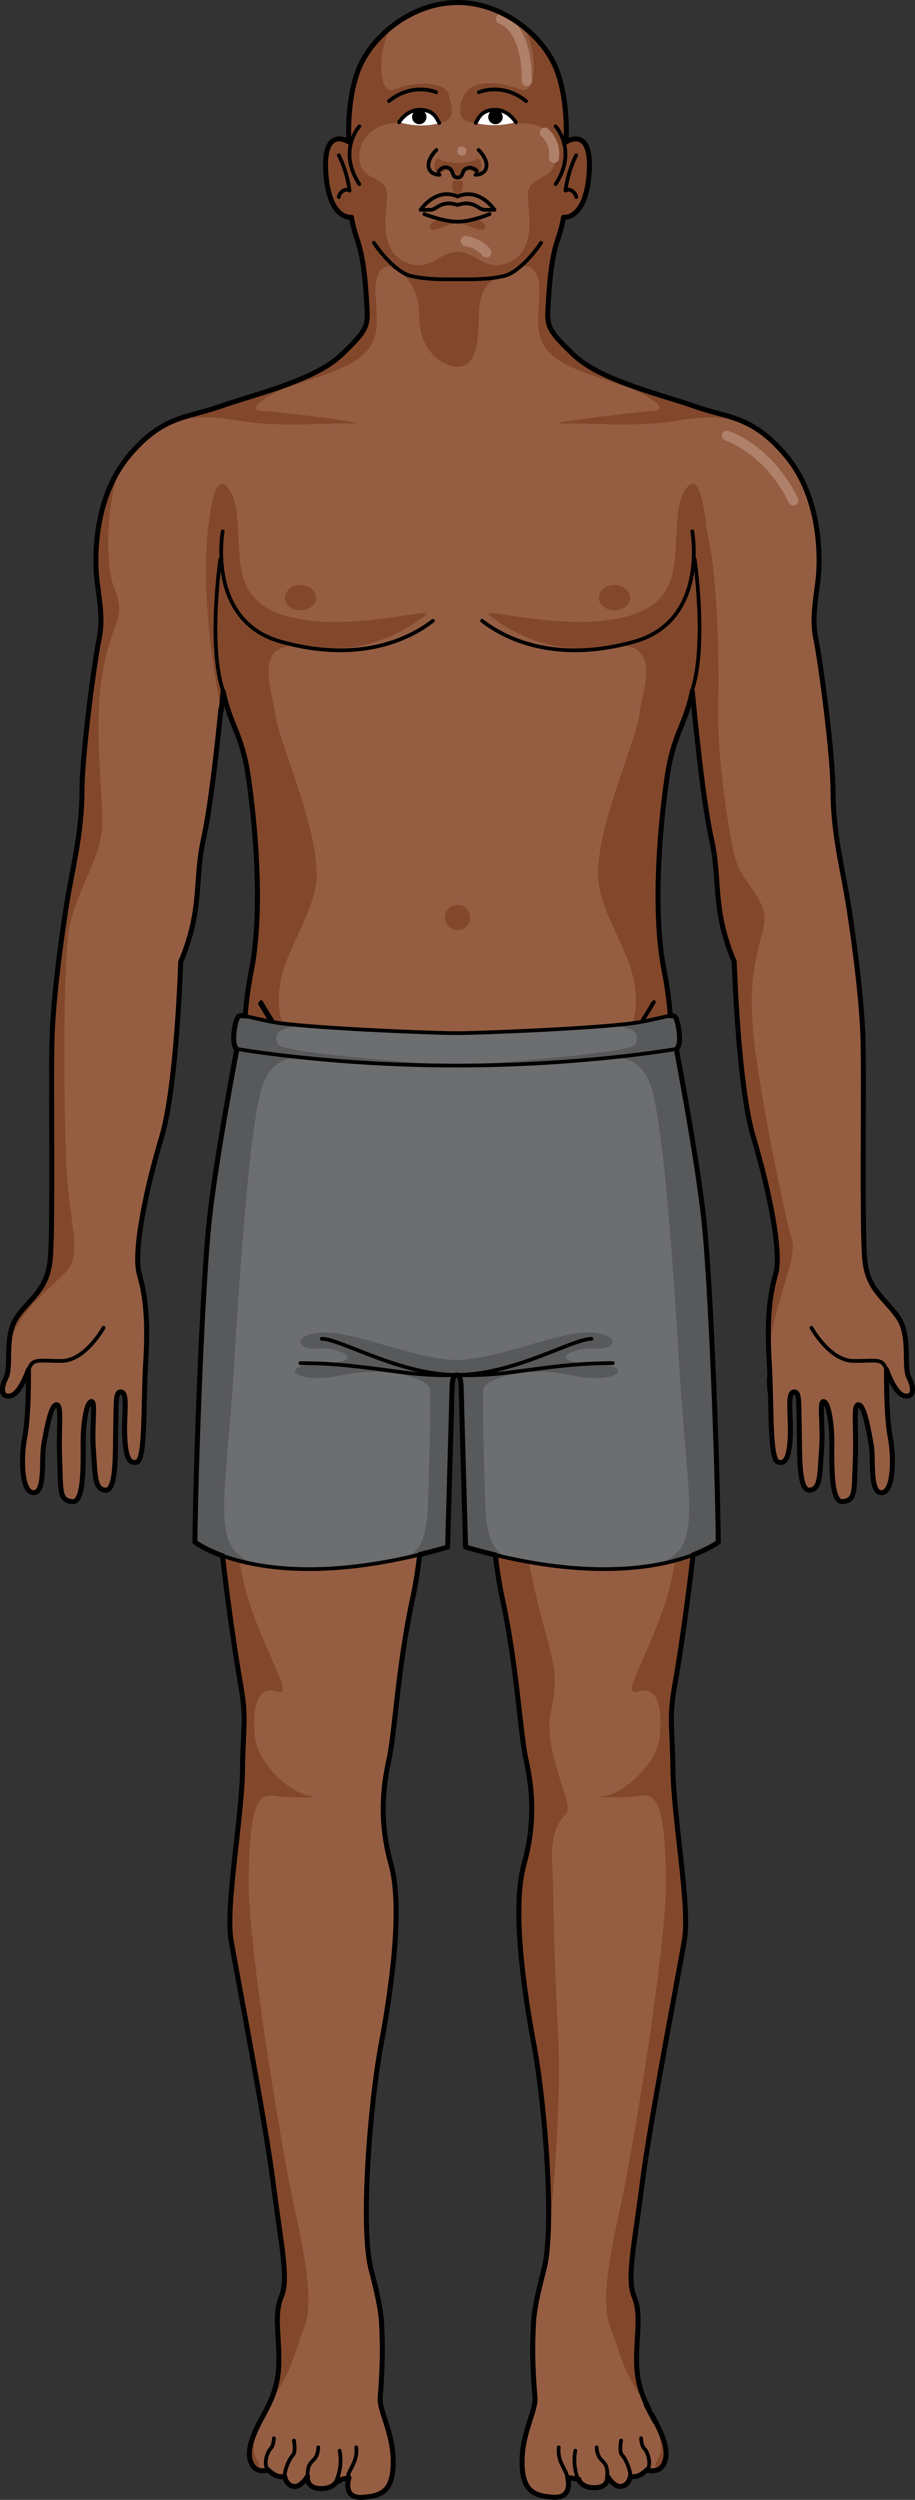 <?xml version="1.0" encoding="utf-8"?>
<!-- Generator: Adobe Illustrator 16.0.0, SVG Export Plug-In . SVG Version: 6.00 Build 0)  -->
<!DOCTYPE svg PUBLIC "-//W3C//DTD SVG 1.1//EN" "http://www.w3.org/Graphics/SVG/1.1/DTD/svg11.dtd">
<svg version="1.1" id="Layer_1" xmlns="http://www.w3.org/2000/svg" xmlns:xlink="http://www.w3.org/1999/xlink" x="0px" y="0px"
	 width="183.452px" height="501.021px" viewBox="0 0 183.452 501.021" enable-background="new 0 0 183.452 501.021"
	 xml:space="preserve">
<rect x="0" y="0" width="183.452" height="501.021" fill="#333333" stroke="none"/>
<g>
	<g>
		<g>
			<path fill="#955E43" d="M182.217,276.04c-1.15-2.299,0.512-8.43-2.301-12.264c-2.809-3.83-5.875-5.363-6.514-11.113
				c-0.639-5.749-0.127-35.641-0.383-44.582s-2.299-23.379-3.322-29.127c-1.021-5.748-2.682-12.773-2.682-20.312
				c0-7.534-2.557-26.442-3.449-30.657c-0.895-4.217,0.127-8.43,0.51-12.391s0.512-15.84-6.385-24.143
				c-6.898-8.306-11.881-7.666-18.27-9.966c-6.387-2.298-18.904-5.108-24.398-10.347c-5.492-5.237-5.365-5.876-5.109-10.22
				c0.254-4.343,0.639-9.069,1.789-12.518c1.15-3.45,1.277-4.854,1.277-4.854s4.342,0.637,5.109-8.434
				c0.766-9.067-3.449-7.409-4.6-6.642c0,0,0.639-9.326-2.426-15.714C107.998,6.373,100.238,0.5,91.727,0.5
				c-8.51,0-16.271,5.873-19.336,12.259c-3.068,6.388-2.428,15.714-2.428,15.714c-1.15-0.768-5.367-2.426-4.6,6.642
				c0.766,9.07,5.109,8.434,5.109,8.434s0.129,1.404,1.277,4.854c1.15,3.448,1.533,8.175,1.789,12.518
				c0.256,4.344,0.383,4.982-5.109,10.22c-5.494,5.238-18.012,8.049-24.4,10.347c-6.387,2.3-11.367,1.66-18.268,9.966
				c-6.898,8.303-6.77,20.182-6.387,24.143s1.406,8.174,0.51,12.391c-0.893,4.215-3.447,23.123-3.447,30.657
				c0,7.538-1.662,14.563-2.684,20.312s-3.064,20.186-3.32,29.127s0.256,38.833-0.383,44.582c-0.641,5.75-3.707,7.283-6.516,11.113
				c-2.811,3.834-1.15,9.965-2.301,12.264c-1.148,2.303-1.021,4.091,0.895,3.707c1.916-0.387,3.578-5.236,3.578-5.236
				c0,3.574,0,9.578-0.768,13.666c-0.768,4.09-0.639,10.986,1.789,10.986c2.426,0,1.533-6.642,2.043-9.582
				c0.512-2.938,1.406-8.047,2.557-8.047s0.383,4.344,0.637,10.859c0.256,6.516-0.127,8.304,2.555,8.559
				c2.684,0.253,2.045-9.709,2.172-13.158c0.129-3.449,0.768-6.898,1.662-6.898c0.893,0,0,4.854,0.383,9.709
				c0.383,4.854,0.127,7.92,2.428,8.047c2.299,0.13,1.916-8.047,2.043-12.773c0.129-4.727-0.127-7.154,1.15-6.897
				c1.277,0.255,0.51,4.599,0.637,8.431c0.131,3.832,0.641,6.131,2.428,5.62c1.789-0.51,1.279-11.497,1.789-19.929
				c0.512-8.432,0-13.283-1.277-17.755s1.404-17.247,4.473-27.467c3.064-10.218,3.832-35.128,3.832-35.128
				c4.471-10.605,2.682-16.225,4.598-24.781c1.916-8.561,3.832-29.767,3.832-29.767c1.406,7.154,3.832,8.687,5.109,17.374
				c1.279,8.686,3.066,26.314,0.641,38.834c-2.428,12.519-0.641,15.584-2.301,25.164c-1.66,9.582-3.576,23.252-3.961,33.854
				c-0.383,10.601-1.404,31.936-0.893,43.175c0.51,11.244,3.449,32.32,4.854,40.241s0.639,8.175,0.512,17.884
				c-0.129,9.709-3.449,27.338-2.301,34.107c1.152,6.771,6.9,36.408,8.432,48.543c1.533,12.137,3.195,19.291,1.66,22.867
				c-1.533,3.578-0.383,7.92-0.51,13.412c-0.127,5.494-2.172,8.56-3.834,11.752c-1.658,3.193-2.682,6.135-1.658,8.305
				c1.021,2.171,3.32,1.277,3.32,1.277c1.916,1.916,3.32,1.277,3.32,1.277s0.256,1.789,1.789,2.042
				c1.533,0.259,2.811-2.042,2.811-2.042s-0.383,2.171,2.428,2.301c2.809,0.127,3.449-1.662,3.449-1.662l2.17-0.383
				c0,0-1.275,4.215,2.813,3.961c4.086-0.258,6.258-1.408,6.258-7.156s-2.785-10.182-2.586-12.769
				c0.199-2.591,0.598-7.571,0.398-12.552c-0.127-3.186,0-4.781-2.189-13.148c-2.193-8.364-0.201-33.264,1.99-45.017
				c2.189-11.753,4.383-27.688,1.992-36.253c-2.393-8.566-1.594-15.538-0.396-20.916c1.193-5.378,1.791-18.725,4.779-32.469
				c2.986-13.745,2.986-37.449,2.986-42.829c0-5.377,5.813-3.386,5.813-7.37c0,3.984,6.141,1.993,6.141,7.37
				c0,5.38-0.002,29.084,2.986,42.829c2.988,13.744,3.586,27.091,4.781,32.469s1.992,12.35-0.398,20.916
				c-2.391,8.564-0.199,24.5,1.992,36.253s4.184,36.652,1.992,45.017c-2.191,8.367-2.064,9.963-2.191,13.148
				c-0.199,4.98,0.199,9.961,0.398,12.552c0.199,2.587-2.588,7.021-2.588,12.769s2.172,6.898,6.26,7.156
				c4.088,0.254,2.811-3.961,2.811-3.961l2.172,0.383c0,0,0.639,1.789,3.449,1.662c2.811-0.13,2.428-2.301,2.428-2.301
				s1.277,2.301,2.809,2.042c1.535-0.253,1.789-2.042,1.789-2.042s1.406,0.639,3.32-1.277c0,0,2.301,0.894,3.322-1.277
				c1.021-2.17,0-5.111-1.66-8.305c-1.662-3.192-3.705-6.258-3.832-11.752c-0.129-5.492,1.021-9.834-0.512-13.412
				c-1.531-3.576,0.127-10.73,1.662-22.867c1.533-12.135,7.281-41.771,8.43-48.543c1.15-6.77-2.172-24.398-2.301-34.107
				c-0.127-9.709-0.893-9.963,0.514-17.884c1.404-7.921,4.342-28.997,4.854-40.241c0.512-11.239-0.512-32.574-0.895-43.175
				c-0.383-10.603-2.301-24.272-3.959-33.854c-1.662-9.58,0.127-12.646-2.301-25.164c-2.426-12.52-0.639-30.148,0.639-38.834
				c1.277-8.688,3.703-10.22,5.109-17.374c0,0,1.918,21.206,3.832,29.767c1.916,8.557,0.129,14.176,4.6,24.781
				c0,0,0.768,24.91,3.832,35.128c3.066,10.22,5.748,22.995,4.473,27.467c-1.279,4.472-1.789,9.323-1.279,17.755
				c0.512,8.432,0,19.419,1.789,19.929c1.789,0.511,2.299-1.788,2.428-5.62c0.127-3.832-0.639-8.176,0.639-8.431
				c1.277-0.257,1.021,2.171,1.15,6.897c0.127,4.727-0.258,12.903,2.041,12.773c2.301-0.127,2.045-3.193,2.428-8.047
				c0.383-4.855-0.51-9.709,0.383-9.709c0.896,0,1.533,3.449,1.662,6.898c0.127,3.449-0.512,13.411,2.172,13.158
				c2.682-0.255,2.299-2.043,2.555-8.559s-0.512-10.859,0.639-10.859s2.043,5.108,2.555,8.047c0.512,2.94-0.383,9.582,2.043,9.582
				c2.428,0,2.557-6.896,1.789-10.986c-0.766-4.088-0.766-10.092-0.766-13.666c0,0,1.66,4.85,3.576,5.236
				C183.238,280.131,183.367,278.343,182.217,276.04z"/>
			<g>
				<path fill="#83482C" d="M115.021,71.14c-5.492-5.237-5.365-5.875-5.109-10.22c0.256-4.343,0.641-9.069,1.789-12.518
					c1.15-3.45,1.277-4.854,1.277-4.854s4.342,0.638,5.109-8.434c0.768-9.066-3.449-7.408-4.598-6.642c0,0,0.639-9.325-2.428-15.712
					c-1.377-2.87-3.709-5.633-6.629-7.809c3.1,2.766,3.701,14.369,0,12.975c-0.838-0.315-1.701-0.576-2.574-0.779
					c-2.484-0.574-6.047-0.994-8.066,0.979c-1.43,1.396-2.654,5.547,0.025,6.248c2.734,0.719,5.557-0.59,8.338,0.073
					c2.389,0.567,6.033-0.257,7.471,2.171c1.297,2.193,2.77,5.291,0.879,7.607c-1.373,1.682-4.674,1.952-4.674,4.581
					c0,3.674,1.82,10.883-3.277,13.515c-5.092,2.627-6.877-1.813-10.828-1.828c-3.967,0.016-5.754,4.455-10.844,1.828
					c-5.1-2.632-3.277-9.841-3.277-13.515c0-3.675-5.832-2.335-5.559-7.692c0.191-3.712,3.184-6.104,6.744-6.422
					c2.422-0.215,4.943-0.018,7.377-0.018c1.23,0,2.92,0.16,3.838-0.83c1.066-1.146,0.426-3.01,0.125-4.326
					c-0.303-1.326-0.883-1.904-2.221-2.332c-2.783-0.889-6.234-0.268-8.908,0.74C75.313,19.319,75.9,7.784,78.977,4.978
					c-2.898,2.174-5.217,4.925-6.588,7.783c-3.068,6.387-2.428,15.712-2.428,15.712c-1.15-0.767-5.367-2.425-4.6,6.642
					c0.768,9.071,5.111,8.434,5.111,8.434s0.127,1.404,1.275,4.854c1.15,3.448,1.533,8.175,1.789,12.518
					c0.256,4.345,0.383,4.982-5.109,10.22c-5.492,5.238-18.012,8.047-24.4,10.347c-0.111,0.041-0.219,0.073-0.33,0.116
					c0,0,22.344-5.891,27.365-9.168c5.021-3.278,4.721-6.646,4.266-12.928c-0.455-6.284,2.494-7.31,5.246-5.003
					c2.736,2.294,11.059,1.488,11.16,1.479c0.102,0.009,8.393,0.814,11.127-1.479c2.752-2.307,5.701-1.281,5.246,5.003
					c-0.455,6.282-0.756,9.649,4.266,12.928c5.021,3.277,27.365,9.168,27.365,9.16c-0.105-0.038-0.209-0.067-0.316-0.108
					C133.035,79.187,120.516,76.378,115.021,71.14z"/>
				<path fill="#83482C" d="M94.953,43.678c-1.424,0.469-3.229,0.337-3.229,0.337s-1.805,0.132-3.229-0.337
					c0,0-2.971,0.987-2.242,2.081c0.729,1.092,3.568-1.041,5.471-1.041c1.904,0,4.744,2.133,5.473,1.041
					C97.926,44.665,94.953,43.678,94.953,43.678z"/>
				<path fill="#83482C" d="M92.645,36.198h-0.92h-0.918c0,0-0.656,2.608,0.918,2.608C93.301,38.807,92.645,36.198,92.645,36.198z"
					/>
				<path fill="#83482C" d="M77.23,53.521c1.844,0,6.816,2.124,6.816,9.873c0,7.751,5.508,10.126,7.596,10.126s4.365-1,4.365-10
					c0-6.251,2.592-7.387,4.115-7.85c0,0-10.904-2.524-13.336-2.149C84.355,53.895,77.23,53.521,77.23,53.521z"/>
			</g>
			<path fill="#83482C" d="M95.867,31.695c0,0-0.91,0.89-4.074,0.951c-3.166-0.062-4.074-0.951-4.074-0.951
				c-1.105,1.164-0.523,3.375,0.303,3.079c0.828-0.297,1.205-0.704,2.199-0.693c0.992,0.01,0.822,1.225,0.822,1.225h0.576h0.346
				h0.576c0,0-0.168-1.215,0.824-1.225c0.992-0.011,1.369,0.396,2.197,0.693C96.391,35.07,96.973,32.859,95.867,31.695z"/>
			<g>
				<path fill="#B0816A" d="M105.628,17.265c-0.553,0-1-0.451-1-1c0-10.281-4.408-11.483-4.453-11.496
					c-0.529-0.129-0.867-0.66-0.746-1.191c0.119-0.533,0.631-0.871,1.168-0.764c0.246,0.051,6.031,1.381,6.031,13.451
					C106.628,16.813,106.181,17.265,105.628,17.265z"/>
				<path fill="#B0816A" d="M111.07,32.654c-0.047,0-0.096-0.003-0.143-0.011c-0.547-0.078-0.928-0.584-0.85-1.131
					c0.377-2.637-1.463-4.142-1.482-4.156c-0.43-0.346-0.5-0.975-0.156-1.404c0.346-0.434,0.975-0.504,1.406-0.158
					c0.113,0.092,2.75,2.246,2.213,6.002C111.988,32.294,111.561,32.654,111.07,32.654z"/>
				<circle fill="#B0816A" cx="92.598" cy="30.269" r="0.924"/>
				<path fill="#B0816A" d="M97.523,51.588c-0.305,0-0.604-0.138-0.801-0.401c-1.121-1.494-3.498-1.918-3.523-1.922
					c-0.543-0.094-0.91-0.608-0.816-1.152c0.09-0.545,0.602-0.91,1.148-0.82c0.129,0.021,3.186,0.553,4.791,2.697
					c0.332,0.442,0.242,1.066-0.199,1.398C97.943,51.522,97.732,51.588,97.523,51.588z"/>
				<path fill="#B0816A" d="M159.064,101.312c-0.371,0-0.729-0.207-0.9-0.564c-4.758-9.833-12.658-12.457-12.738-12.482
					c-0.525-0.168-0.816-0.73-0.646-1.258c0.168-0.525,0.727-0.814,1.256-0.646c0.357,0.115,8.801,2.921,13.93,13.516
					c0.24,0.497,0.031,1.097-0.465,1.337C159.359,101.281,159.211,101.312,159.064,101.312z"/>
				<path fill="#B0816A" d="M134.398,284.98c-0.008,0-0.016,0-0.023,0c-0.551-0.015-0.988-0.472-0.977-1.024
					c0.326-14.732-2.625-32.967-2.654-33.149c-0.09-0.546,0.281-1.06,0.826-1.147c0.545-0.089,1.059,0.279,1.148,0.824
					c0.029,0.186,3.01,18.598,2.68,33.517C135.385,284.546,134.939,284.98,134.398,284.98z"/>
			</g>
			<g>
				<path fill="#83482C" d="M68.285,223.702c0.59,0.84,1.521,1.888,2.637,3.036c-0.848-1.313-1.59-2.396-2.154-3.036H68.285z"/>
				<path fill="#83482C" d="M110.48,342.808c1.844-7.724,0-10.723-2.537-21.098c-2.535-10.377-6.451-30.322-7.549-39.084
					s1.439-12.566,1.555-17.755s-5.727-17.341-2.113-26.714c0,0-2.994-0.832-3.248,13.014l-10.361-0.134
					c0,0,1.502-9.51-2.242-12.593c-2.912-2.395-9.17-7.695-13.063-11.706c2.803,4.358,6.785,11.355,9.504,13.923
					c3.541,3.346,3.908,9.108,2.629,13.721c-1.279,4.611-3.469,12.916-0.703,19.313c2.768,6.396,2.984,2.942,3.338,11.588
					c0.012,0.291,0.039,0.662,0.08,1.096c0.08-4.131,0.082-7.386,0.082-8.996c0-5.377,5.811-3.387,5.811-7.371
					c0,3.984,6.141,1.994,6.141,7.371c0,5.379-0.002,29.084,2.986,42.828s3.586,27.092,4.781,32.469
					c1.195,5.378,1.992,12.35-0.398,20.916c-2.391,8.565-0.199,24.5,1.994,36.253c1.799,9.657,3.463,28.181,2.785,39.124
					c0.766-6.773,2.729-26.836,1.912-42.063c-1.037-19.369-0.807-27.438-1.152-33.549s1.383-8.301,2.883-10.029
					C115.092,361.601,108.635,350.532,110.48,342.808z"/>
			</g>
			<path fill="#83482C" d="M130.66,483.886c2.027,3.99,2.43,7.391,1.031,9.358c-0.422,0.593-0.336,1.208,0.025,1.805
				c0.527-0.175,1.055-0.554,1.42-1.328c1.021-2.172,0-5.112-1.662-8.305C131.209,484.905,130.936,484.397,130.66,483.886z
				 M158.764,248.388c-1.467-4.756-6.283-28.494-7.533-39.494s0-16,1.75-22.5s-4.5-8.5-6-16s-3.25-21-3-29s0-26-2.254-34.932l0,0
				c-0.057-0.576-0.121-1.152-0.193-1.721c-0.455-3.581-1.455-10.099-3.883-6.943c-2.426,3.156-1.699,8.251-2.426,14.805
				c-0.729,6.551-4.014,10.919-15.232,11.89c-11.219,0.97-24.34-2.992-21.801-1.099c2.541,1.891,10.824,8.137,22.957,6.194
				c12.135-1.94,7.768,8.009,7.039,13.591s-8.328,21.84-8.289,32.033c0.037,10.193,11.244,19.142,6.369,31.41
				c-4.875,12.271,7.258,12.271,9.199,48.672c1.941,36.403,1.699,54.846-2.184,66.252s-8.98,18.686-5.34,17.473
				c3.641-1.214,4.854,2.668,4.369,8.736c-0.486,6.066-7.523,11.647-10.92,12.133c-3.398,0.485,3.883,0.485,7.279,0
				c3.398-0.485,4.611,3.398,4.854,16.504c0.242,13.104-6.541,54.115-9.217,66.25c-2.674,12.134-3.68,19.414-1.842,24.023
				c1.838,4.611,2.172,8.078,6.008,13.59c0.66,0.949,1.236,1.879,1.738,2.785c-1.289-2.476-2.475-5.238-2.57-9.379
				c-0.129-5.492,1.021-9.834-0.512-13.412c-1.531-3.574,0.129-10.73,1.662-22.863c1.533-12.138,7.281-41.774,8.432-48.545
				s-2.172-24.397-2.301-34.105c-0.127-9.711-0.893-9.967,0.512-17.888c1.404-7.919,4.344-28.997,4.855-40.239
				c0.51-11.241-0.512-32.574-0.895-43.177c-0.385-10.603-2.301-24.272-3.961-33.853c-1.66-9.579,0.129-12.647-2.299-25.166
				c-2.428-12.52-0.641-30.146,0.639-38.834c1.277-8.686,3.703-10.219,5.109-17.373c0,0,1.916,21.205,3.832,29.766
				c1.916,8.557,0.129,14.18,4.598,24.783c0,0,0.77,24.908,3.834,35.131c3.066,10.217,5.748,22.992,4.471,27.462
				c-1.184,4.142-1.707,8.614-1.373,15.952C154.707,262.007,160.031,252.498,158.764,248.388z M154.551,278.37
				c0.082-0.475,0.064-1.213-0.068-2.266C154.51,276.854,154.531,277.612,154.551,278.37z M51.479,486.843
				c-1.217,2.635-1.828,5.033-0.961,6.878c0.313,0.665,0.746,1.038,1.195,1.241c0.316-0.568,0.379-1.152-0.021-1.718
				C50.654,491.784,50.609,489.536,51.479,486.843z M22.98,118.038c-2.023-5.145-1.611-15.945,0.773-23.584
				c-4.746,7.942-4.617,17.639-4.279,21.141c0.383,3.961,1.406,8.175,0.512,12.391c-0.895,4.215-3.449,23.123-3.449,30.66
				s-1.662,14.563-2.684,20.309c-1.02,5.748-3.064,20.186-3.32,29.127c-0.254,8.942,0.256,38.835-0.383,44.584
				c-0.639,5.748-3.705,7.283-6.516,11.113c-1.275,1.74-1.627,3.949-1.74,6.064c1.236-6.626,8.164-11.551,11.338-14.949
				c3.502-3.751,0.498-9.251,0-23.189c-0.498-13.938-0.502-37.562,0.498-44.811c1-7.251,6.5-14.751,6.75-21.251
				s-1.75-19.249,0-30.249S25.48,124.394,22.98,118.038z M62.234,129.588c12.133,1.942,20.416-4.304,22.957-6.194
				c2.539-1.894-10.582,2.068-21.801,1.099c-11.219-0.971-14.504-5.339-15.232-11.89c-0.727-6.554,0-11.648-2.426-14.805
				c-2.428-3.155-3.428,3.362-3.883,6.943c-1.875,14.713,1.518,32.85,2.514,37.682c0.256-2.564,0.404-4.217,0.404-4.217
				c1.406,7.154,3.834,8.688,5.109,17.373c1.279,8.688,3.068,26.314,0.641,38.834c-2.428,12.519-0.641,15.587-2.299,25.166
				c-1.662,9.58-3.578,23.25-3.961,33.853s-1.404,31.936-0.895,43.177c0.512,11.242,3.449,32.32,4.855,40.239
				c1.404,7.921,0.637,8.177,0.51,17.888c-0.127,9.708-3.449,27.335-2.299,34.105s6.898,36.407,8.43,48.545
				c1.533,12.133,3.195,19.289,1.662,22.863c-1.535,3.578-0.383,7.92-0.512,13.412c-0.07,3.031-0.723,5.318-1.572,7.299
				c0.154-0.233,0.307-0.468,0.471-0.705c3.836-5.512,4.17-8.979,6.008-13.59c1.838-4.609,0.832-11.89-1.842-24.023
				c-2.676-12.135-9.459-53.146-9.217-66.25c0.242-13.105,1.455-16.989,4.854-16.504c3.396,0.485,10.678,0.485,7.279,0
				c-3.396-0.485-10.434-6.066-10.92-12.133c-0.484-6.068,0.729-9.95,4.369-8.736c3.641,1.213-1.457-6.066-5.34-17.473
				s-4.125-29.849-2.184-66.252c1.941-36.4,14.074-36.4,9.199-48.672c-4.875-12.269,6.332-21.217,6.369-31.41
				c0.039-10.193-7.561-26.451-8.289-32.033S50.1,127.647,62.234,129.588z"/>
			<path fill="#83482C" d="M139.422,81.486c-3.77-1.354-9.666-2.896-15.002-5.001c-0.162,0.324,0.021,0.625,0.758,0.862
				c3.641,1.185,9.516,4.729,6.057,4.974c-3.457,0.24-24.449,2.668-17.734,2.563c6.717-0.107,13.912,0.834,22.578-0.623
				c8.092-1.358,11.982-0.18,15.297,1.479C147.355,83.261,143.703,83.028,139.422,81.486z M52.344,82.321
				c-3.457-0.244,2.418-3.789,6.059-4.974c0.766-0.249,0.938-0.563,0.734-0.904c-5.363,2.127-11.314,3.679-15.109,5.043
				c-3.957,1.428-7.377,1.727-11.047,3.724l-1.398,0.846c-0.012,0.006-0.025,0.018-0.037,0.025c3.471-1.832,7.32-3.271,15.955-1.82
				c8.666,1.457,15.863,0.516,22.578,0.623C76.795,84.989,55.803,82.562,52.344,82.321z"/>
			
				<path fill="none" stroke="#000000" stroke-width="0.75" stroke-linecap="round" stroke-linejoin="round" stroke-miterlimit="10" d="
				M72.047,25.321c0,0-4.428,4.856,0,11.584"/>
			
				<path fill="none" stroke="#000000" stroke-width="0.75" stroke-linecap="round" stroke-linejoin="round" stroke-miterlimit="10" d="
				M111.402,25.321c0,0,4.428,4.856,0,11.584"/>
			
				<path fill="none" stroke="#000000" stroke-width="0.75" stroke-linecap="round" stroke-linejoin="round" stroke-miterlimit="10" d="
				M74.955,48.657c0.768,1.191,4.26,5.875,7.408,6.645c3.152,0.764,6.951,0.68,9.334,0.68"/>
			<path fill="#FFFFFF" d="M80.023,24.513c0,0,1.447-2.512,4.129-2.512c2.684,0,3.279,1.491,3.918,2.639
				C88.07,24.64,85.021,25.86,80.023,24.513z"/>
			
				<path fill="none" stroke="#000000" stroke-width="0.75" stroke-linecap="round" stroke-linejoin="round" stroke-miterlimit="10" d="
				M80.023,24.513c0,0,1.447-2.512,4.129-2.512c2.684,0,3.279,1.491,3.918,2.639"/>
			<path d="M85.506,23.452c0,0.797-0.646,1.444-1.445,1.444c-0.797,0-1.443-0.647-1.443-1.444c0-0.801,0.646-1.445,1.443-1.445
				C84.859,22.007,85.506,22.651,85.506,23.452z"/>
			
				<path fill="none" stroke="#000000" stroke-width="0.75" stroke-linecap="round" stroke-linejoin="round" stroke-miterlimit="10" d="
				M108.494,48.657c-0.766,1.191-4.258,5.875-7.408,6.645c-3.15,0.764-6.949,0.68-9.334,0.68"/>
			<path fill="#FFFFFF" d="M103.428,24.513c0,0-1.447-2.512-4.129-2.512c-2.684,0-3.279,1.491-3.918,2.639
				C95.381,24.64,98.721,25.706,103.428,24.513z"/>
			
				<path fill="none" stroke="#000000" stroke-width="0.75" stroke-linecap="round" stroke-linejoin="round" stroke-miterlimit="10" d="
				M103.428,24.513c0,0-1.447-2.512-4.129-2.512c-2.684,0-3.279,1.491-3.918,2.639"/>
			<path d="M97.895,23.452c0,0.797,0.648,1.444,1.445,1.444c0.799,0,1.445-0.647,1.445-1.444c0-0.801-0.646-1.445-1.445-1.445
				C98.543,22.007,97.895,22.651,97.895,23.452z"/>
			
				<path fill="none" stroke="#000000" stroke-width="0.75" stroke-linecap="round" stroke-linejoin="round" stroke-miterlimit="10" d="
				M95.961,30.056c0,0,1.584,1.504,1.584,3.038c0,1.532-1.336,1.937-2.229,1.937"/>
			
				<path fill="none" stroke="#000000" stroke-width="0.75" stroke-linecap="round" stroke-linejoin="round" stroke-miterlimit="10" d="
				M87.492,30.056c0,0-1.584,1.504-1.584,3.038c0,1.532,1.334,1.937,2.227,1.937"/>
			
				<path fill="none" stroke="#000000" stroke-width="0.75" stroke-linecap="round" stroke-linejoin="round" stroke-miterlimit="10" d="
				M95.594,34.259c0,0-0.979-1.158-2.268-0.379c-0.773,0.468-0.4,1.705-1.582,1.705c-1.18,0-0.791-1.256-1.533-1.772
				c-1.246-0.866-2.225,0.469-2.225,0.469"/>
			
				<path fill="none" stroke="#000000" stroke-width="0.75" stroke-linecap="round" stroke-linejoin="round" stroke-miterlimit="10" d="
				M91.734,41.077c3.32-1.064,4.176,0.979,5.41,0.979c0.564,0,1.592,0,2.002,0c0,0-3.02-4.584-7.412-2.682
				c-4.391-1.902-7.41,2.682-7.41,2.682c0.408,0,1.436,0,2,0C87.561,42.056,88.414,40.013,91.734,41.077z"/>
			
				<path fill="none" stroke="#000000" stroke-width="0.75" stroke-linecap="round" stroke-linejoin="round" stroke-miterlimit="10" d="
				M98.164,42.906c0,0-3.58,1.528-6.439,1.528s-6.65-1.528-6.65-1.528"/>
			<path fill="#83482C" d="M94.258,183.886c0,1.397-1.135,2.53-2.533,2.53s-2.531-1.133-2.531-2.53c0-1.4,1.133-2.535,2.531-2.535
				S94.258,182.485,94.258,183.886z"/>
			
				<path fill="none" stroke="#000000" stroke-width="0.75" stroke-linecap="round" stroke-linejoin="round" stroke-miterlimit="10" d="
				M44.652,106.492c0,0-3.285,17.931,11.656,22.112c14.939,4.185,25.1,0,30.479-4.182"/>
			<ellipse fill="#83482C" cx="60.253" cy="119.79" rx="3.138" ry="2.541"/>
			
				<path fill="none" stroke="#000000" stroke-width="0.75" stroke-linecap="round" stroke-linejoin="round" stroke-miterlimit="10" d="
				M138.797,106.492c0,0,3.285,17.931-11.654,22.112c-14.941,4.185-25.102,0-30.48-4.182"/>
			<ellipse fill="#83482C" cx="123.196" cy="119.79" rx="3.138" ry="2.541"/>
			
				<path fill="none" stroke="#000000" stroke-width="0.75" stroke-linecap="round" stroke-linejoin="round" stroke-miterlimit="10" d="
				M44.627,138.206c-2.93-9.346-0.455-26.121-0.455-26.121"/>
			
				<path fill="none" stroke="#000000" stroke-width="0.75" stroke-linecap="round" stroke-linejoin="round" stroke-miterlimit="10" d="
				M138.822,138.206c2.932-9.346,0.455-26.121,0.455-26.121"/>
			
				<path fill="none" stroke="#000000" stroke-width="0.75" stroke-linecap="round" stroke-linejoin="round" stroke-miterlimit="10" d="
				M52.344,200.831c0,0,13.955,24.494,32.848,38.533"/>
			
				<path fill="none" stroke="#000000" stroke-width="0.75" stroke-linecap="round" stroke-linejoin="round" stroke-miterlimit="10" d="
				M131.105,200.831c0,0-13.953,24.494-32.848,38.533"/>
			<path fill="#955E43" stroke="#000000" stroke-miterlimit="10" d="M96.947,245.66c0,8.032,3.447,12.622,3.447,17.928
				s-3.232,7.46-8.67,7.46c-5.436,0-8.67-2.154-8.67-7.46s3.449-9.896,3.449-17.928"/>
			
				<path fill="none" stroke="#000000" stroke-width="0.75" stroke-linecap="round" stroke-linejoin="round" stroke-miterlimit="10" d="
				M102.773,233.456c0,0-5.826,4.172-5.826,12.204s3.447,12.622,3.447,17.928s-3.232,7.46-8.67,7.46c-5.436,0-8.67-2.154-8.67-7.46
				s3.449-9.896,3.449-17.928s-5.828-12.204-5.828-12.204"/>
			<path fill="#955E43" stroke="#000000" stroke-miterlimit="10" d="M97.428,241.778c0,0-1.266,10.516-1.266,21.034
				c0,0,0.68,1.646-0.197,3.194c-1.076,1.904-2.287,3.258-4.24,3.258c-1.951,0-3.162-1.354-4.24-3.258
				c-0.877-1.549-0.197-3.194-0.197-3.194c0-10.519-1.061-20.614-1.061-20.614"/>
			
				<path fill="none" stroke="#000000" stroke-width="0.75" stroke-linecap="round" stroke-linejoin="round" stroke-miterlimit="10" d="
				M85.75,277.382c0-3.938,0.688-7.375,0.688-7.375"/>
			
				<path fill="none" stroke="#000000" stroke-width="0.75" stroke-linecap="round" stroke-linejoin="round" stroke-miterlimit="10" d="
				M97.699,277.382c0-3.938-0.688-7.375-0.688-7.375"/>
			
				<path fill="none" stroke="#000000" stroke-width="0.75" stroke-linecap="round" stroke-linejoin="round" stroke-miterlimit="10" d="
				M71.428,490.489c0,0,0.229,1.439-0.453,3.028c-0.684,1.594-1.084,1.847-1.264,3.011"/>
			
				<path fill="none" stroke="#000000" stroke-width="0.75" stroke-linecap="round" stroke-linejoin="round" stroke-miterlimit="10" d="
				M67.539,496.911c1.236-3.014,0.555-5.742,0.555-5.742"/>
			
				<path fill="none" stroke="#000000" stroke-width="0.75" stroke-linecap="round" stroke-linejoin="round" stroke-miterlimit="10" d="
				M57.064,496.272c0-1.313,0.951-3.512,1.633-4.192c0.684-0.685,0.227-2.958,0.227-2.958"/>
			
				<path fill="none" stroke="#000000" stroke-width="0.75" stroke-linecap="round" stroke-linejoin="round" stroke-miterlimit="10" d="
				M61.664,496.272c0-2.07,0.41-2.483,1.283-3.354c0.869-0.871,0.869-2.43,0.869-2.43"/>
			
				<path fill="none" stroke="#000000" stroke-width="0.75" stroke-linecap="round" stroke-linejoin="round" stroke-miterlimit="10" d="
				M53.744,494.995c-0.99-0.988-0.199-3.523,0.482-4.205s0.682-2.121,0.682-2.121"/>
			
				<path fill="none" stroke="#000000" stroke-width="0.75" stroke-linecap="round" stroke-linejoin="round" stroke-miterlimit="10" d="
				M112.021,490.489c0,0-0.229,1.439,0.455,3.028c0.682,1.594,1.082,1.847,1.264,3.011"/>
			
				<path fill="none" stroke="#000000" stroke-width="0.75" stroke-linecap="round" stroke-linejoin="round" stroke-miterlimit="10" d="
				M115.91,496.911c-1.236-3.014-0.555-5.742-0.555-5.742"/>
			
				<path fill="none" stroke="#000000" stroke-width="0.75" stroke-linecap="round" stroke-linejoin="round" stroke-miterlimit="10" d="
				M126.387,496.272c0-1.313-0.951-3.512-1.633-4.192c-0.684-0.685-0.227-2.958-0.227-2.958"/>
			
				<path fill="none" stroke="#000000" stroke-width="0.75" stroke-linecap="round" stroke-linejoin="round" stroke-miterlimit="10" d="
				M121.787,496.272c0-2.07-0.412-2.483-1.283-3.354c-0.871-0.871-0.871-2.43-0.871-2.43"/>
			
				<path fill="none" stroke="#000000" stroke-width="0.75" stroke-linecap="round" stroke-linejoin="round" stroke-miterlimit="10" d="
				M129.707,494.995c0.99-0.988,0.199-3.523-0.482-4.205s-0.684-2.121-0.684-2.121"/>
			
				<path fill="none" stroke="#000000" stroke-width="0.75" stroke-linecap="round" stroke-linejoin="round" stroke-miterlimit="10" d="
				M162.691,266.106c0,0,3.658,6.656,8.482,6.656s5.641-0.608,6.572,1.748"/>
			
				<path fill="none" stroke="#000000" stroke-width="0.75" stroke-linecap="round" stroke-linejoin="round" stroke-miterlimit="10" d="
				M20.762,266.106c0,0-3.662,6.656-8.486,6.656c-4.822,0-5.639-0.608-6.57,1.748"/>
			
				<path fill="none" stroke="#000000" stroke-width="0.75" stroke-linecap="round" stroke-linejoin="round" stroke-miterlimit="10" d="
				M87.441,18.489c0,0-4.674-2.078-9.455,1.767"/>
			
				<path fill="none" stroke="#000000" stroke-width="0.75" stroke-linecap="round" stroke-linejoin="round" stroke-miterlimit="10" d="
				M96.008,18.489c0,0,4.674-2.078,9.455,1.767"/>
			
				<path fill="none" stroke="#000000" stroke-width="0.75" stroke-linecap="round" stroke-linejoin="round" stroke-miterlimit="10" d="
				M115.525,31.114c0,0-1.639,3.043-2.154,7.094c0.957-0.644,2.063,0.461,2.154,1.29"/>
			
				<path fill="none" stroke="#000000" stroke-width="0.75" stroke-linecap="round" stroke-linejoin="round" stroke-miterlimit="10" d="
				M67.926,31.114c0,0,1.639,3.043,2.154,7.094c-0.957-0.644-2.063,0.461-2.154,1.29"/>
			<g>
				<g>
					<path fill="#FFFFFF" d="M134.174,285.253c-0.008,0-0.016,0-0.023,0c-0.551-0.015-0.988-0.472-0.977-1.024
						c0.326-14.731-2.625-32.968-2.654-33.149c-0.09-0.545,0.281-1.059,0.826-1.147s1.059,0.28,1.148,0.825
						c0.029,0.185,3.01,18.597,2.68,33.518C135.16,284.819,134.715,285.253,134.174,285.253z"/>
				</g>
				<g>
					<path fill="#BA8E79" d="M68.061,223.977c0.59,0.838,1.521,1.886,2.637,3.034c-0.848-1.313-1.59-2.396-2.154-3.034H68.061z"/>
				</g>
				<path fill="#BA8E79" d="M154.326,278.557c0.082-0.473,0.064-1.212-0.068-2.266C154.285,277.042,154.307,277.798,154.326,278.557
					z"/>
				
					<path fill="none" stroke="#000000" stroke-width="0.75" stroke-linecap="round" stroke-linejoin="round" stroke-miterlimit="10" d="
					M52.119,201.103c0,0,13.955,24.495,32.848,38.534"/>
				
					<path fill="none" stroke="#000000" stroke-width="0.75" stroke-linecap="round" stroke-linejoin="round" stroke-miterlimit="10" d="
					M130.881,201.103c0,0-13.953,24.495-32.848,38.534"/>
				<path fill="#BA8E79" d="M96.723,245.933c0,8.032,3.447,12.621,3.447,17.928s-3.232,7.459-8.67,7.459
					c-5.436,0-8.67-2.152-8.67-7.459s3.449-9.896,3.449-17.928"/>
				
					<path fill="none" stroke="#000000" stroke-width="0.75" stroke-linecap="round" stroke-linejoin="round" stroke-miterlimit="10" d="
					M102.549,233.729c0,0-5.826,4.171-5.826,12.204c0,8.032,3.447,12.621,3.447,17.928s-3.232,7.459-8.67,7.459
					c-5.436,0-8.67-2.152-8.67-7.459s3.449-9.896,3.449-17.928c0-8.033-5.828-12.204-5.828-12.204"/>
				
					<path fill="#C49D89" stroke="#000000" stroke-width="0.75" stroke-linecap="round" stroke-linejoin="round" stroke-miterlimit="10" d="
					M97.203,242.052c0,0-1.266,10.515-1.266,21.035c0,0,0.68,1.643-0.197,3.193c-1.076,1.902-2.287,3.256-4.24,3.256
					c-1.951,0-3.162-1.354-4.24-3.256c-0.877-1.551-0.197-3.193-0.197-3.193c0-10.521-1.061-20.615-1.061-20.615"/>
				
					<path fill="none" stroke="#000000" stroke-width="0.75" stroke-linecap="round" stroke-linejoin="round" stroke-miterlimit="10" d="
					M85.525,277.655c0-3.94,0.688-7.377,0.688-7.377"/>
				
					<path fill="none" stroke="#000000" stroke-width="0.75" stroke-linecap="round" stroke-linejoin="round" stroke-miterlimit="10" d="
					M97.475,277.655c0-3.94-0.688-7.377-0.688-7.377"/>
				<g>
					<path fill="#6D6E70" d="M141.102,244.226c-1.418-12.75-5.5-34-5.5-34c1.166-0.666,0.5-4.75,0-6s-1.084-0.582-7.084,0.583
						c-6,1.167-31.582,2.251-36.967,2.251s-30.967-1.084-36.967-2.251c-6-1.165-6.584-1.833-7.084-0.583s-1.166,5.334,0,6
						c0,0-4.082,21.25-5.5,34c-1.416,12.75-2.75,49.083-2.916,64.834c0,0,14.666,11.5,50.666,1c0,0,0.645-23.084,0.781-27.834
						c0.135-4.75-0.014-6.666,1.02-6.666s0.885,1.916,1.021,6.666c0.135,4.75,0.779,27.834,0.779,27.834c36,10.5,50.666-1,50.666-1
						C143.852,293.309,142.518,256.976,141.102,244.226z"/>
					<g>
						<path fill="#58595B" d="M91.551,213.56c0,0-35.084-2.283-35.883-4.278c-0.799-1.997-0.168-4.051,7.488-3.55
							c-3.785-0.287-6.922-0.602-8.572-0.923c-6-1.165-6.584-1.833-7.084-0.583s-1.166,5.334,0,6c0,0-0.004,0.022-0.01,0.052
							C52.449,211.42,64.225,212.765,91.551,213.56z"/>
						<path fill="#58595B" d="M91.551,213.56c0,0,35.084-2.283,35.883-4.278c0.799-1.997,0.168-4.051-7.488-3.55
							c3.787-0.287,6.922-0.602,8.572-0.923c6-1.165,6.584-1.833,7.084-0.583s1.166,5.334,0,6c0,0,0.004,0.022,0.01,0.052
							C130.654,211.42,118.877,212.765,91.551,213.56z"/>
						<g>
							<path fill="#58595B" d="M62.68,212.172l-15.662-2.671c0.104,0.338,0.258,0.596,0.482,0.725c0,0-4.082,21.25-5.5,34
								c-1.416,12.75-2.75,49.083-2.916,64.834c0,0,4.029,3.147,13.023,4.645c-10.342-2.938-6.963-10.906-5.254-38.921
								c1.709-28.026,3.289-46.808,5.266-55.408C54.096,210.776,59.813,211.937,62.68,212.172z"/>
							<path fill="#58595B" d="M118.574,273.294c-9.615-0.318-3.615-3.378,0.719-3.016c4.332,0.365,5.396-2.791-0.719-3.213
								s-19.049,5.494-27.023,5.494c-7.973,0-20.908-5.916-27.023-5.494s-5.051,3.578-0.717,3.213
								c4.332-0.362,10.332,2.697,0.717,3.016c-9.615,0.317-5.217,4.35,4.016,2.325c9.232-2.021,17.6,0.856,17.67,2.856
								s0.098,6.5-0.211,16.333c-0.307,9.835,0.201,16.233-5.801,17.646c3-0.623,6.182-1.413,9.549-2.396
								c0,0,0.645-23.084,0.781-27.834c0.135-4.75-0.014-6.666,1.02-6.666s0.885,1.916,1.021,6.666
								c0.135,4.75,0.779,27.834,0.779,27.834c3.367,0.982,6.549,1.772,9.549,2.396c-6.002-1.413-5.492-7.812-5.801-17.646
								c-0.307-9.833-0.281-14.333-0.211-16.333s8.438-4.878,17.67-2.856C123.793,277.644,128.189,273.611,118.574,273.294z"/>
							<path fill="#58595B" d="M130.994,313.704c8.994-1.497,13.023-4.645,13.023-4.645c-0.166-15.751-1.5-52.084-2.916-64.834
								c-1.418-12.75-5.5-34-5.5-34c0.225-0.129,0.381-0.387,0.482-0.725l-15.662,2.671c2.867-0.235,8.584-1.396,10.561,7.203
								c1.977,8.601,3.557,27.382,5.266,55.408C137.957,302.798,141.336,310.767,130.994,313.704z"/>
						</g>
					</g>
					
						<path fill="none" stroke="#000000" stroke-width="0.75" stroke-linecap="round" stroke-linejoin="round" stroke-miterlimit="10" d="
						M141.102,244.226c-1.418-12.75-5.5-34-5.5-34c1.166-0.666,0.5-4.75,0-6s-1.084-0.582-7.084,0.583
						c-6,1.167-31.582,2.251-36.967,2.251s-30.967-1.084-36.967-2.251c-6-1.165-6.584-1.833-7.084-0.583s-1.166,5.334,0,6
						c0,0-4.082,21.25-5.5,34c-1.416,12.75-2.75,49.083-2.916,64.834c0,0,14.666,11.5,50.666,1c0,0,0.645-23.084,0.781-27.834
						c0.135-4.75-0.014-6.666,1.02-6.666s0.885,1.916,1.021,6.666c0.135,4.75,0.779,27.834,0.779,27.834c36,10.5,50.666-1,50.666-1
						C143.852,293.309,142.518,256.976,141.102,244.226z"/>
					
						<path fill="none" stroke="#000000" stroke-width="0.75" stroke-linecap="round" stroke-linejoin="round" stroke-miterlimit="10" d="
						M135.602,210.226c0,0-18.768,3.334-44.051,3.334S47.5,210.226,47.5,210.226"/>
					
						<path fill="none" stroke="#000000" stroke-width="0.75" stroke-linecap="round" stroke-linejoin="round" stroke-miterlimit="10" d="
						M122.863,273.194c-6.986,0-12.316,0.754-19.609,1.734c-7.293,0.981-11.703,0.631-11.703,0.631s-4.408,0.351-11.701-0.631
						c-7.293-0.98-12.625-1.734-19.611-1.734"/>
					
						<path fill="none" stroke="#000000" stroke-width="0.75" stroke-linecap="round" stroke-linejoin="round" stroke-miterlimit="10" d="
						M118.574,268.325c-3.801,0-15.559,7.234-27.023,7.234s-23.223-7.234-27.023-7.234"/>
				</g>
			</g>
		</g>
	</g>
	<g>
		<path fill="none" stroke="#000000" stroke-linecap="round" stroke-linejoin="round" stroke-miterlimit="10" d="M182.217,276.04
			c-1.15-2.299,0.512-8.43-2.301-12.264c-2.809-3.83-5.875-5.363-6.514-11.113c-0.639-5.749-0.127-35.641-0.383-44.582
			s-2.299-23.379-3.322-29.127c-1.021-5.748-2.682-12.773-2.682-20.312c0-7.534-2.557-26.442-3.449-30.657
			c-0.895-4.217,0.127-8.43,0.51-12.391s0.512-15.84-6.385-24.143c-2.852-3.433-5.374-5.326-7.805-6.542
			c-0.002-0.001-0.005-0.002-0.007-0.003c-2.579-1.289-5.059-1.817-7.71-2.559c-0.262-0.073-0.525-0.15-0.79-0.229
			c-0.179-0.053-0.356-0.106-0.537-0.162c-0.468-0.146-0.938-0.298-1.421-0.472c-0.451-0.162-0.938-0.328-1.446-0.496
			c-0.121-0.04-0.253-0.082-0.378-0.123c-0.393-0.128-0.795-0.258-1.214-0.391c-0.223-0.07-0.456-0.144-0.686-0.216
			c-0.276-0.086-0.556-0.174-0.841-0.262c-3.215-0.999-6.931-2.132-10.42-3.507c-0.192-0.076-0.386-0.151-0.577-0.229
			c-3.491-1.416-6.698-3.084-8.837-5.123c-5.492-5.237-5.365-5.876-5.109-10.22c0.254-4.343,0.639-9.069,1.789-12.518
			s1.277-4.853,1.277-4.854c0.006,0.001,0.109,0.016,0.286,0.008c0.979-0.045,4.175-0.783,4.823-8.441
			c0.766-9.067-3.449-7.409-4.6-6.642c0,0,0.023-0.34,0.039-0.929c0.07-2.513,0.018-9.611-2.465-14.785
			c-0.097-0.202-0.212-0.402-0.318-0.604c-0.088-0.164-0.168-0.329-0.261-0.492c-0.123-0.216-0.26-0.428-0.393-0.642
			c-0.096-0.153-0.187-0.307-0.287-0.458c-0.15-0.227-0.312-0.448-0.472-0.672c-0.096-0.131-0.188-0.262-0.286-0.392
			c-0.181-0.238-0.37-0.472-0.563-0.705c-0.087-0.104-0.173-0.21-0.263-0.314c-0.214-0.25-0.437-0.496-0.664-0.739
			c-0.071-0.076-0.144-0.151-0.216-0.227c-0.254-0.264-0.515-0.522-0.783-0.776c-0.044-0.042-0.09-0.083-0.135-0.125
			C102.598,3.052,97.33,0.5,91.727,0.5c-4.705,0-9.177,1.8-12.757,4.484c0.003-0.002,0.005-0.005,0.007-0.007
			c-0.009,0.007-0.017,0.014-0.025,0.021c-0.271,0.204-0.532,0.416-0.794,0.63c-0.103,0.085-0.209,0.168-0.311,0.254
			c-0.241,0.204-0.474,0.415-0.705,0.627c-0.115,0.106-0.231,0.212-0.345,0.32c-0.211,0.201-0.415,0.406-0.617,0.613
			c-0.127,0.131-0.252,0.263-0.376,0.396c-0.18,0.194-0.355,0.39-0.526,0.588c-0.138,0.159-0.271,0.321-0.403,0.482
			C74.727,9.089,74.58,9.27,74.44,9.452c-0.149,0.196-0.29,0.395-0.431,0.593c-0.112,0.158-0.227,0.315-0.333,0.475
			c-0.168,0.251-0.322,0.505-0.476,0.759c-0.068,0.114-0.144,0.228-0.209,0.342c-0.217,0.378-0.42,0.758-0.604,1.141
			c-3.066,6.382-2.429,15.696-2.428,15.711c-0.54-0.36-1.752-0.914-2.809-0.469c-1.199,0.504-2.199,2.293-1.791,7.111
			c0.72,8.504,4.582,8.476,5.063,8.438c0.032-0.003,0.049-0.005,0.049-0.005s0.127,1.404,1.275,4.854
			c1.15,3.448,1.533,8.175,1.789,12.518c0.256,4.345,0.383,4.982-5.109,10.22c-2.235,2.132-5.639,3.856-9.314,5.313
			c-3.588,1.422-7.424,2.583-10.713,3.606c-0.147,0.046-0.293,0.091-0.438,0.137c-0.314,0.098-0.629,0.196-0.931,0.292
			c-0.374,0.118-0.731,0.234-1.084,0.349c-0.16,0.052-0.327,0.105-0.482,0.157c-0.505,0.167-0.989,0.332-1.438,0.493
			c-0.456,0.165-0.903,0.312-1.346,0.45c-0.175,0.055-0.347,0.104-0.52,0.156c-0.253,0.076-0.506,0.15-0.756,0.221
			c-0.271,0.077-0.542,0.153-0.81,0.226c-0.034,0.009-0.067,0.019-0.101,0.027c-1.599,0.431-3.143,0.821-4.695,1.385
			c-0.068,0.025-0.137,0.052-0.206,0.077c-0.366,0.137-0.733,0.286-1.102,0.447c-0.072,0.031-0.145,0.062-0.218,0.095
			c-2.65,1.195-5.384,3.114-8.514,6.882c-6.898,8.303-6.77,20.182-6.387,24.143s1.406,8.174,0.51,12.391
			c-0.893,4.215-3.447,23.123-3.447,30.657c0,7.538-1.662,14.563-2.684,20.312s-3.064,20.186-3.32,29.127s0.256,38.833-0.383,44.582
			c-0.641,5.75-3.707,7.283-6.516,11.113c-2.811,3.834-1.15,9.965-2.301,12.264c-1.148,2.303-1.021,4.091,0.895,3.707
			c1.916-0.387,3.578-5.236,3.578-5.236c0,3.574,0,9.578-0.768,13.666c-0.768,4.09-0.639,10.986,1.789,10.986
			c2.426,0,1.533-6.642,2.043-9.582c0.512-2.938,1.406-8.047,2.557-8.047s0.383,4.344,0.637,10.859
			c0.256,6.516-0.127,8.304,2.555,8.559c2.684,0.253,2.045-9.709,2.172-13.158c0.129-3.449,0.768-6.898,1.662-6.898
			c0.893,0,0,4.854,0.383,9.709c0.383,4.854,0.127,7.92,2.428,8.047c2.299,0.13,1.916-8.047,2.043-12.773
			c0.129-4.727-0.127-7.154,1.15-6.897c1.277,0.255,0.51,4.599,0.637,8.431c0.131,3.832,0.641,6.131,2.428,5.62
			c1.789-0.51,1.279-11.497,1.789-19.929c0.512-8.432,0-13.283-1.277-17.755s1.404-17.247,4.473-27.467
			c3.064-10.218,3.832-35.128,3.832-35.128c4.471-10.605,2.682-16.225,4.598-24.781c1.405-6.28,2.811-19.356,3.459-25.883
			c0.023,0.114,0.047,0.231,0.068,0.334c0.189-1.9,0.319-3.295,0.375-3.893c1.415,6.868,3.782,8.5,5.039,17.049
			c1.279,8.686,3.066,26.314,0.641,38.834c-0.737,3.803-1.083,6.727-1.258,9.231c-1.1-0.201-1.396-0.08-1.66,0.581
			c-0.448,1.12-1.025,4.509-0.302,5.682c0.013,0.021,0.025,0.039,0.039,0.058c0.075,0.108,0.159,0.202,0.263,0.261
			c0,0-4.082,21.25-5.5,34c-1.416,12.75-2.75,49.083-2.916,64.834c0,0,1.751,1.371,5.523,2.734c1.114,9.734,2.62,20.035,3.51,25.054
			c1.404,7.921,0.639,8.175,0.512,17.884c-0.129,9.709-3.449,27.338-2.301,34.107c1.152,6.771,6.9,36.408,8.432,48.543
			c1.533,12.137,3.195,19.291,1.66,22.867c-1.533,3.578-0.383,7.92-0.51,13.412c-0.127,5.494-2.172,8.56-3.834,11.752
			c-1.658,3.193-2.682,6.135-1.658,8.305c1.021,2.171,3.32,1.277,3.32,1.277c1.916,1.916,3.32,1.277,3.32,1.277
			s0.256,1.789,1.789,2.042c1.533,0.259,2.811-2.042,2.811-2.042s-0.383,2.342,2.428,2.472c2.809,0.127,3.449-1.491,3.449-1.491
			h0.542v-0.17v-0.087l1.896-0.425c0,0-1.41,4.193,2.678,3.939c4.086-0.258,6.191-1.419,6.191-7.167s-2.818-10.187-2.619-12.774
			c0.199-2.59,0.58-7.573,0.381-12.554c-0.127-3.186-0.008-4.783-2.197-13.15c-2.193-8.364-0.206-33.264,1.985-45.017
			c2.189-11.753,4.382-27.689,1.991-36.254c-2.393-8.566-1.596-15.538-0.398-20.916c1.193-5.378,1.79-18.725,4.778-32.469
			c0.563-2.594,1.021-5.542,1.392-8.654c0.579-0.141,1.165-0.29,1.757-0.443c0.281-0.073,0.561-0.145,0.844-0.221
			c0.983-0.262,1.978-0.535,2.994-0.832c0,0,0.645-23.084,0.781-27.834c0.135-4.75-0.014-6.666,1.02-6.666s0.885,1.916,1.021,6.666
			c0.135,4.75,0.779,27.834,0.779,27.834c1.017,0.297,2.011,0.57,2.994,0.832c0.283,0.076,0.563,0.147,0.844,0.221
			c0.715,0.186,1.421,0.362,2.118,0.53c0.369,3.08,0.823,5.998,1.382,8.567c2.988,13.744,3.586,27.091,4.781,32.469
			s1.992,12.35-0.398,20.916c-2.391,8.564-0.199,24.5,1.992,36.253s4.184,36.652,1.992,45.017
			c-2.191,8.367-2.064,9.963-2.191,13.148c-0.199,4.98,0.199,9.961,0.398,12.552c0.199,2.587-2.588,7.021-2.588,12.769
			s2.172,6.898,6.26,7.156c4.088,0.254,2.896-3.961,2.896-3.961l2.246,0.381c0,0.001,0,0.002,0,0.002v-0.002l-0.076,0.002
			c0,0,0.598,1.789,3.408,1.662c2.811-0.13,2.407-2.301,2.407-2.301s1.267,2.301,2.798,2.042c1.535-0.253,1.783-2.042,1.783-2.042
			s1.404,0.639,3.318-1.277c0,0,1.008,0.388,1.986,0.021c0.006,0.01,0.008,0.021,0.016,0.032c0.527-0.175,1.055-0.554,1.42-1.328
			c1.021-2.172-0.001-5.112-1.663-8.305c-0.266-0.511-0.539-1.019-0.814-1.53c0.254,0.5,0.482,0.991,0.686,1.472
			c-0.588-1.126-1.221-2.24-1.799-3.45c0.231,0.381,0.459,0.76,0.666,1.133c-1.289-2.476-2.475-5.238-2.57-9.379
			c-0.129-5.492,1.021-9.834-0.512-13.412c-1.531-3.574,0.129-10.73,1.662-22.863c1.533-12.138,7.281-41.774,8.432-48.545
			s-2.172-24.397-2.301-34.105c-0.127-9.711-0.893-9.967,0.512-17.888c0.896-5.049,2.414-15.444,3.53-25.231
			c3.439-1.302,5.052-2.557,5.052-2.557c-0.166-15.751-1.5-52.084-2.916-64.834c-1.418-12.75-5.5-34-5.5-34
			c0.103-0.059,0.187-0.151,0.262-0.259c0.015-0.021,0.028-0.04,0.042-0.063c0.721-1.176,0.144-4.56-0.304-5.679
			c-0.225-0.562-0.471-0.734-1.213-0.65c-0.176-2.49-0.521-5.394-1.252-9.162c-2.428-12.52-0.641-30.146,0.639-38.834
			c1.257-8.545,3.623-10.18,5.038-17.043c0.248,2.681,2.026,21.494,3.802,29.436c1.916,8.557,0.129,14.176,4.6,24.781
			c0,0,0.768,24.91,3.832,35.128c3.066,10.22,5.748,22.995,4.473,27.467c-1.279,4.472-1.789,9.323-1.279,17.755
			c0.512,8.432,0,19.419,1.789,19.929c1.789,0.511,2.299-1.788,2.428-5.62c0.127-3.832-0.639-8.176,0.639-8.431
			c1.277-0.257,1.021,2.171,1.15,6.897c0.127,4.727-0.258,12.903,2.041,12.773c2.301-0.127,2.045-3.193,2.428-8.047
			c0.383-4.855-0.51-9.709,0.383-9.709c0.896,0,1.533,3.449,1.662,6.898c0.127,3.449-0.512,13.411,2.172,13.158
			c2.682-0.255,2.299-2.043,2.555-8.559s-0.512-10.859,0.639-10.859s2.043,5.108,2.555,8.047c0.512,2.94-0.383,9.582,2.043,9.582
			c2.428,0,2.557-6.896,1.789-10.986c-0.766-4.088-0.766-10.092-0.766-13.666c0,0,1.66,4.85,3.576,5.236
			C183.238,280.131,183.367,278.343,182.217,276.04z"/>
		<path fill="none" stroke="#000000" stroke-linecap="round" stroke-linejoin="round" stroke-miterlimit="10" d="M154.326,278.557
			c0.082-0.473,0.064-1.212-0.068-2.266C154.285,277.042,154.307,277.798,154.326,278.557z"/>
	</g>
</g>
</svg>
